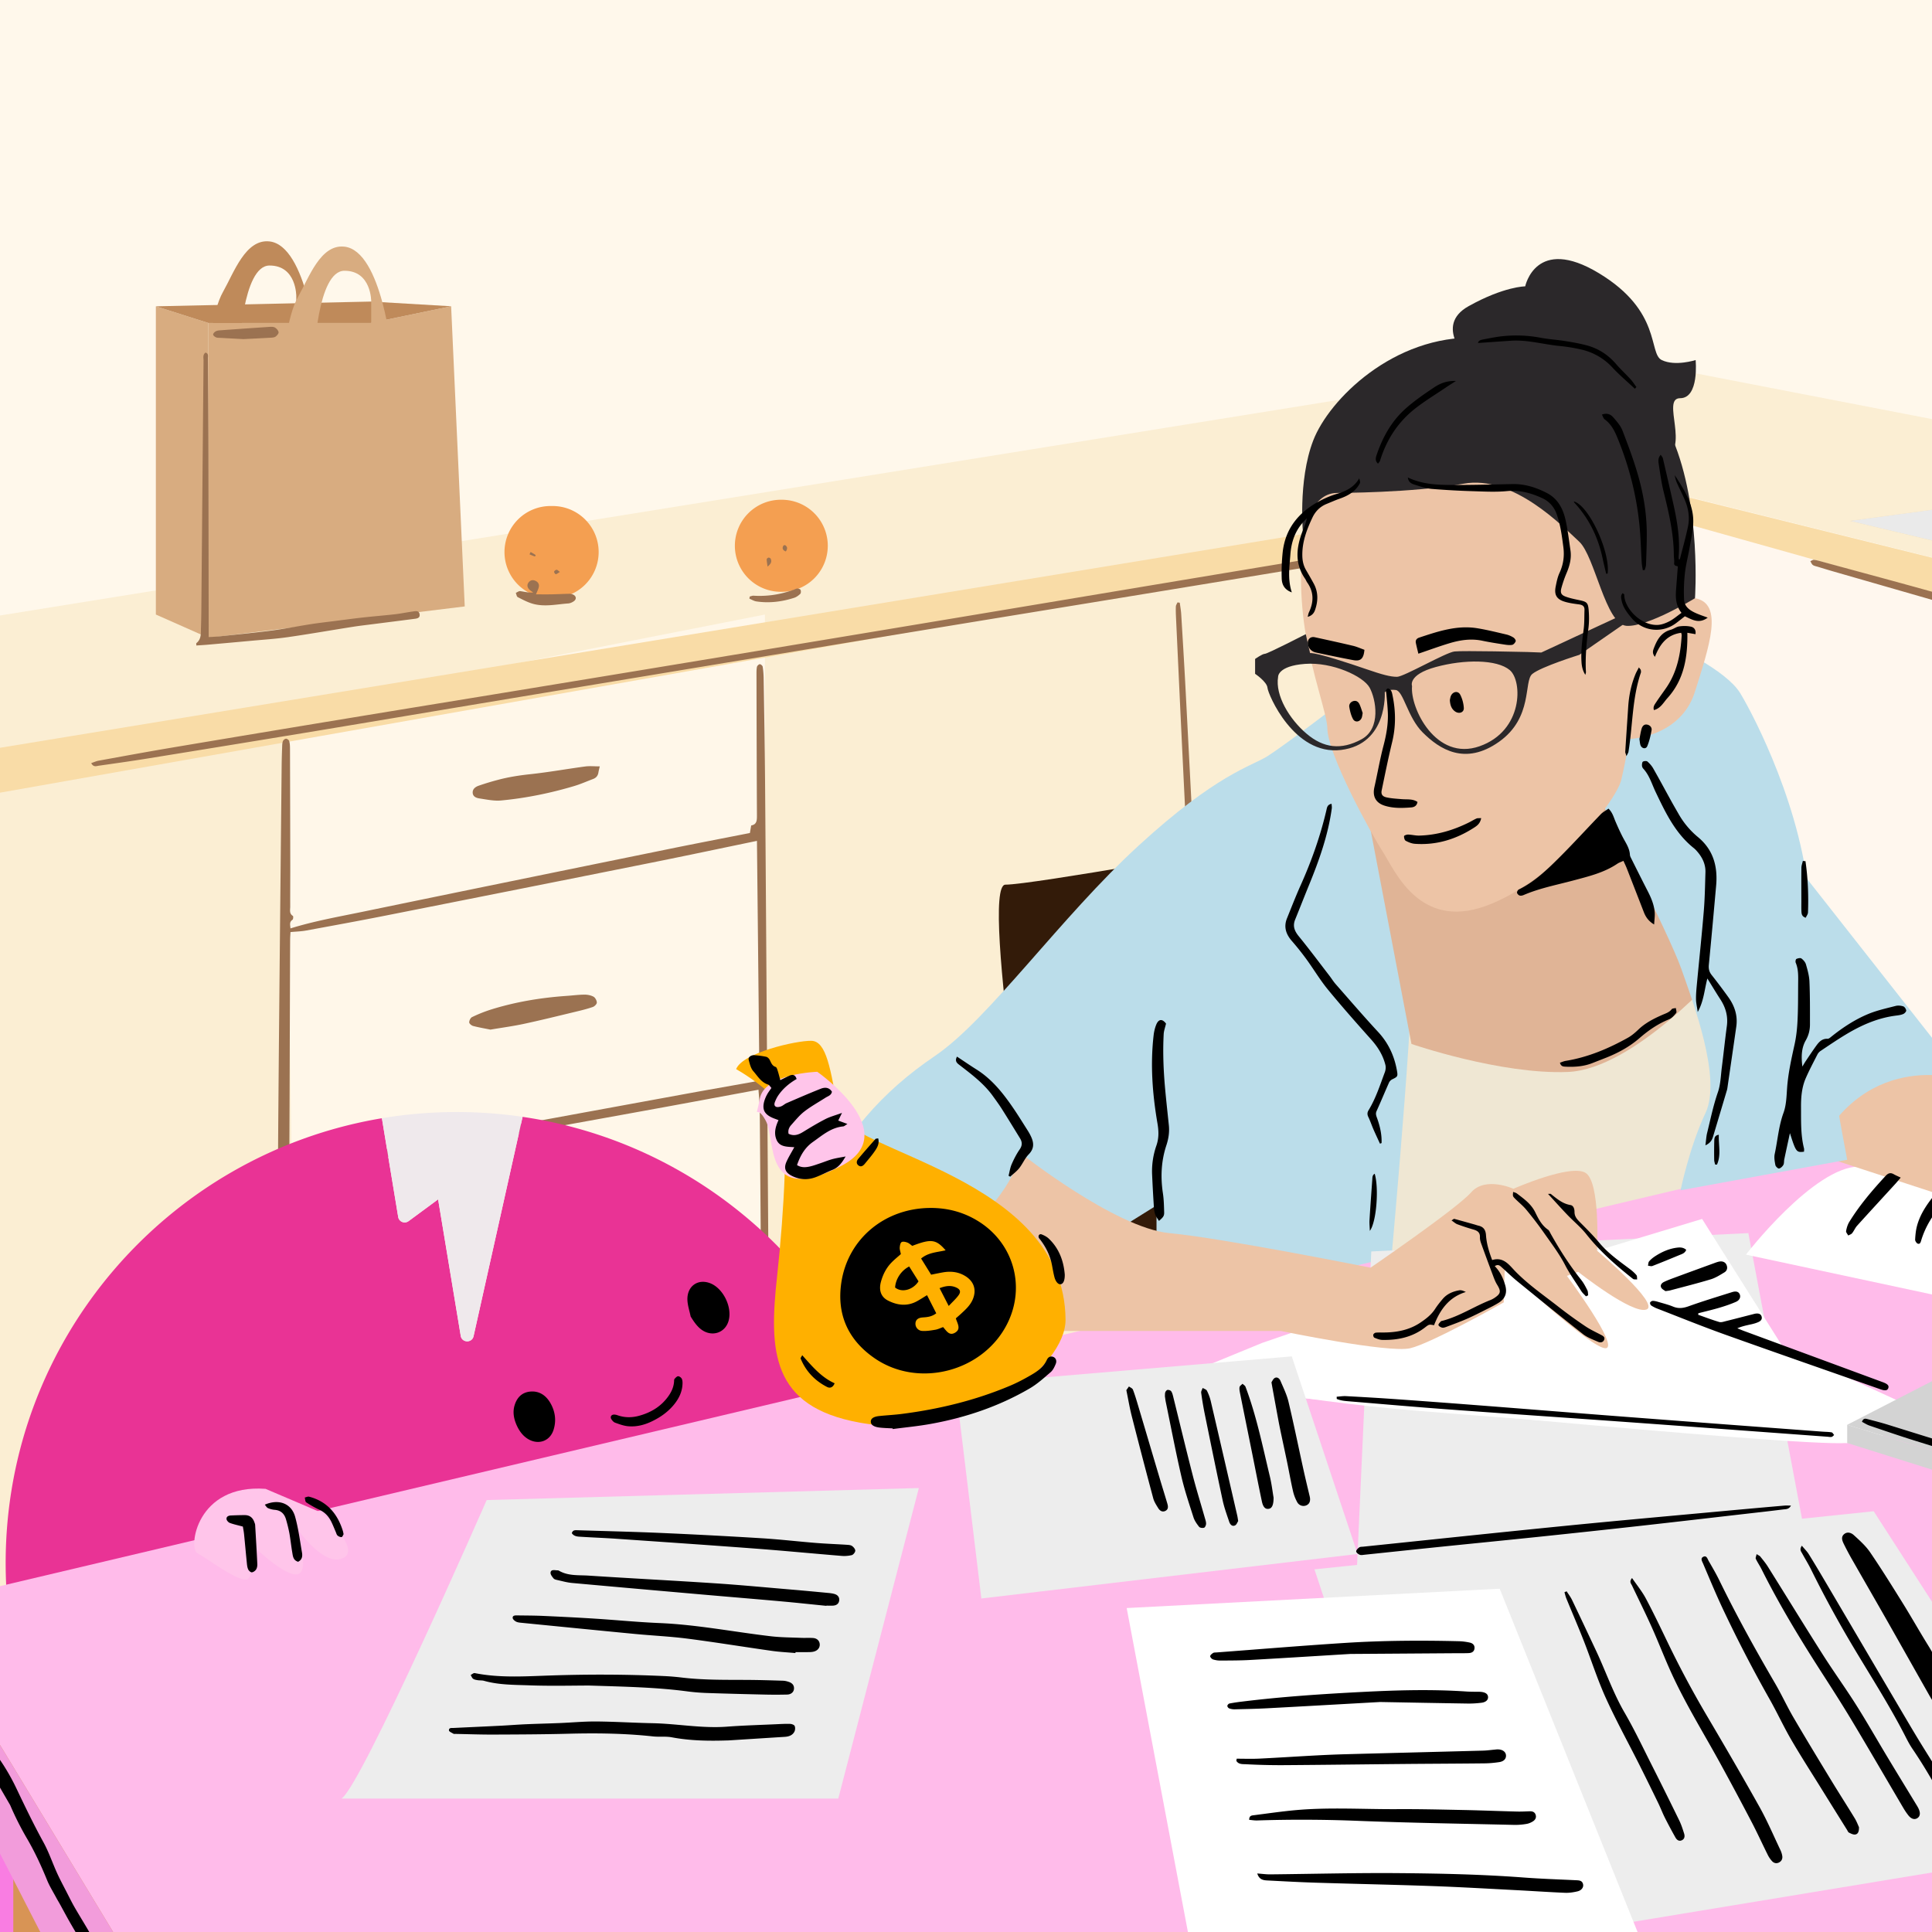 <svg xmlns="http://www.w3.org/2000/svg" width="240" height="240" fill="none"><rect width="100%" height="100%" fill="#333333" stroke="none"/><g clip-path="url(#a)"><path fill="#fff" d="M0 0h240v240H0z"/><g clip-path="url(#b)"><path fill="#FFF8EB" d="M0 0h240v240H0z"/><path fill="#D89455" d="M-57.36 178.605h398.974v71.491H-57.36z"/><g clip-path="url(#c)"><path fill="#FBEED3" d="m342.504 94.693-140.762-34.95L-15.575 97.29-49.498 84.43l249.29-40.147 218.227 42.225-75.515 8.186Z"/><path fill="#BF8A5A" d="M33.476 29.99c-2.971-.33-4.4 3.84-5.775 6.272-1.374 2.432-1.738 7.37-1.738 7.37h3.757s.377-10.637 3.756-10.647c3.38-.009 3.329 3.825 3.329 3.825v8.02l2.57-1.483s-1.22-12.838-5.899-13.358Z"/><path fill="#D8AC80" d="M25.887 69.487V40.124h20.146l10.008-2.079 1.69 37.289-31.844 3.897v-9.744Z"/><path fill="#D8AC80" d="m19.362 76.34 6.525 2.891V40.124l-6.525-2.073V76.34Z"/><path fill="#BF8A5A" d="m19.362 38.052 26.75-.591 9.929.584-10.008 2.079H25.887l-6.525-2.072Z"/><path fill="#D8AC80" d="M42.783 30.64c-2.97-.33-4.4 3.84-5.774 6.272-1.374 2.432-1.738 7.37-1.738 7.37h3.756s.377-10.637 3.756-10.646c3.38-.01 3.33 3.825 3.33 3.825v8.02l2.569-1.484s-1.22-12.838-5.899-13.358Z"/><path fill="#FBEED3" d="M201.744 156.431V59.8l-218.619 41.649-.52 110.567 219.139-55.585ZM342.504 94.693 201.744 59.8v96.631l140.76 49.738V94.693Z"/><path fill="#FFF7EE" d="m274.852 181.288.001-103.147L201.744 59.8v96.631l73.108 24.857Z"/><path fill="#FFF7E9" d="M95.023 76.34v105.292l-58.014 13.164-1.634-106.73L95.023 76.34Z"/><path fill="#F9DCA7" d="m-49.498 84.429 35.353 10.783L201.744 59.8l140.76 34.893 75.515-8.186v5.262l-75.515 10.626-140.895-39.534-218.484 38.588-32.623-10.004v-7.016Z"/><path fill="#F49F51" d="M68.518 74.294a5.718 5.718 0 1 0 0-11.433 5.718 5.718 0 1 0 0 11.433ZM97.113 73.515a5.717 5.717 0 1 0 0-11.434 5.718 5.718 0 1 0 0 11.434Z"/><path fill="#9B7251" d="M94.341 134.209c-.103-10.001-.207-19.887-.31-29.753-4.447.92-8.815 1.849-13.194 2.726-10.99 2.202-21.984 4.388-32.978 6.564-3.274.648-6.559 1.247-9.842 1.85-.592.109-1.202.121-1.93.19-.013.27-.044.62-.045.97-.04 10.263-.067 20.525-.115 30.788-.027 5.85-.087 11.702-.135 17.553-.003.274.031.579-.075.813-.098.214-.34.439-.562.501-.34.095-.593-.158-.667-.483-.066-.294-.058-.607-.057-.912.05-9.496.08-18.993.159-28.489.114-13.785.261-27.57.398-41.354.007-.796.033-1.593.062-2.388.009-.243.013-.501.097-.721.054-.138.254-.299.389-.3.135 0 .352.162.39.294.082.288.097.602.099.905.015 4.871.027 9.742.035 14.613.002 1.685-.015 3.37-.007 5.054.002.404-.145.86.336 1.152.062.038.04.412-.051.473-.44.299-.268.686-.255 1.075 2.929-.908 5.906-1.435 8.862-2.045 12.775-2.642 25.558-5.249 38.34-7.858 3.27-.668 6.548-1.293 9.871-1.948l.16-.938c.697-.115.716-.634.714-1.228-.03-5.82-.042-11.641-.056-17.462 0-.336-.007-.68.057-1.005.027-.138.222-.326.353-.337.116-.009.34.182.36.31.076.481.112.973.12 1.461.065 4.165.14 8.33.174 12.498.094 11.916.167 23.832.25 35.749.069 10.013.141 20.025.209 30.039.003.458.014.922-.05 1.373-.02.149-.253.329-.422.373-.09.023-.33-.195-.359-.334-.072-.356-.084-.728-.087-1.093-.062-7.504-.12-15.01-.179-22.515-.008-1.01-.012-2.021-.042-3.032-.018-.613-.083-1.225-.136-1.969-3.777.699-7.584 1.409-11.392 2.107-3.825.7-7.653 1.39-11.48 2.082-3.797.688-7.594 1.38-11.393 2.058-3.83.684-7.665 1.331-11.489 2.036-3.807.702-7.65 1.218-11.5 2.056-.033-.109-.104-.329-.205-.653.443-.127.836-.272 1.24-.352 4.748-.929 9.492-1.88 14.249-2.763 10.87-2.018 21.745-4.006 32.62-5.998 2.862-.524 5.728-1.022 8.592-1.535.267-.048.53-.117.879-.194l-.002-.004ZM342.713 102.583c.447-2.212.504-4.42 1.275-6.49.55.187.582.484.534.801a614.757 614.757 0 0 1-.793 5.079c-.067.417-.266.836.265 1.128.107.058.188.369.127.477-.088.153-.318.318-.485.316-.329-.004-.662-.101-.984-.191-10.285-2.904-20.57-5.812-30.853-8.717-11.464-3.24-22.928-6.477-34.393-9.714-.287-.081-.581-.144-.923-.228-.024.29-.054.5-.057.71-.041 4.86-.09 9.719-.116 14.58-.011 2.233.023 4.468.036 6.701 0 .122.006.246.007.368.019 2.662.002 5.324.061 7.985.059 2.601.199 5.2.298 7.799.109 2.907.231 5.813.309 8.721.073 2.723.047 5.45.153 8.172.067 1.741.306 3.475.447 5.213.054.669.054 1.343.063 2.016.003.212-.027.431-.08.636-.09.348-.264.656-.69.579-.366-.065-.441-.374-.458-.703-.144-2.715-.339-5.428-.428-8.145-.102-3.182-.089-6.367-.172-9.551-.064-2.447-.21-4.894-.299-7.342-.05-1.346-.069-2.693-.089-4.039-.047-3.304-.109-6.609-.121-9.913-.006-2.173.052-4.346.104-6.519.106-4.408.221-8.815.34-13.224.036-1.373.093-2.746.145-4.225-.286-.084-.628-.19-.972-.288l-47.231-13.59c-.648-.186-1.291-.385-1.936-.581-.205-.063-.435-.096-.6-.217-.143-.104-.212-.31-.313-.472.157-.062.322-.19.468-.171.361.048.716.156 1.071.253 5.139 1.406 10.288 2.775 15.414 4.227 28.76 8.137 57.514 16.294 86.269 24.442 4.596 1.304 9.192 2.604 13.789 3.905.234.066.471.119.822.209l-.004.003ZM11.33 94.798c.334-.113.623-.25.928-.305 3.042-.552 6.084-1.115 9.133-1.628a6796.164 6796.164 0 0 1 21.656-3.606c6.889-1.138 13.78-2.257 20.669-3.388a21824.475 21824.475 0 0 0 62.712-10.393c6.795-1.133 13.59-2.272 20.387-3.405 7.159-1.193 14.318-2.38 21.477-3.57.967-.162 1.931-.332 2.902-.467.366-.05.901-.25.994.31.093.55-.451.553-.833.616-4.047.676-8.095 1.35-12.143 2.017-6.556 1.08-13.113 2.158-19.671 3.232-6.527 1.07-13.056 2.131-19.582 3.202-6.496 1.066-12.992 2.138-19.487 3.212-6.857 1.132-13.715 2.268-20.572 3.405-6.826 1.132-13.654 2.266-20.48 3.404-7.128 1.189-14.253 2.393-21.382 3.572a5683 5683 0 0 1-19.855 3.241c-1.965.317-3.937.591-5.907.872-.302.043-.663.22-.945-.322l-.001.001ZM24.39 80.187c0-.18-.025-.271.003-.293.649-.508.547-1.24.572-1.928.03-.856.043-1.714.05-2.572.09-10.196.176-20.393.271-30.588.003-.34-.13-.743.246-1.006.394.121.294.43.295.685.023 3.889.055 7.778.064 11.666.017 7.288.022 14.575.032 21.863v1.127c.514-.033.958-.048 1.4-.096 2.157-.232 4.319-.44 6.471-.722 1.604-.21 3.193-.535 4.791-.783 1.027-.16 2.06-.275 3.092-.407 1.153-.147 2.305-.304 3.459-.431 1.305-.145 2.615-.246 3.92-.395.728-.084 1.448-.237 2.174-.336.35-.048.82-.182.897.337.076.512-.394.535-.755.582-1.636.213-3.274.418-4.91.627-.88.114-1.763.212-2.64.35-2.687.422-5.367.894-8.059 1.281-1.51.217-3.037.312-4.558.453-1.797.167-3.596.326-5.395.485-.453.04-.91.065-1.42.1v.001ZM146.555 74.874c.062.474.152.945.18 1.422.186 3.056.371 6.11.532 9.168.508 9.69 1.001 19.38 1.508 29.069.205 3.944.429 7.886.643 11.828.021.389.137.843-.405.978-.308.077-.509-.255-.539-.903-.141-2.996-.265-5.994-.412-8.99-.362-7.398-.739-14.796-1.099-22.195-.299-6.145-.582-12.29-.87-18.438-.023-.488-.043-.98-.024-1.468.006-.173.132-.341.202-.513l.284.04v.002Z"/><path fill="#9B7251" d="M74.505 95.204c-.069.306-.133.536-.17.77-.064.403-.289.66-.667.8-.774.288-1.53.63-2.318.865-2.97.885-6 1.506-9.085 1.798-.893.085-1.82-.12-2.721-.254-.383-.058-.815-.223-.826-.726-.009-.468.363-.717.735-.85a32.24 32.24 0 0 1 2.364-.719c1.33-.36 2.681-.567 4.056-.715 2.281-.244 4.544-.654 6.819-.958.563-.076 1.144-.012 1.812-.012v.001ZM60.934 127.905c-.676-.137-1.423-.264-2.155-.453-.2-.052-.487-.288-.491-.445-.005-.224.16-.569.35-.659a18.035 18.035 0 0 1 2.292-.92c3.078-.968 6.242-1.491 9.457-1.715.733-.05 1.464-.149 2.197-.156.382-.004.804.074 1.136.251.22.118.414.476.42.73.006.186-.281.478-.497.552-.689.239-1.402.415-2.113.585-2.14.515-4.278 1.045-6.43 1.508-1.341.29-2.706.471-4.167.719l.001.003ZM66.583 73.832c.75 0 1.353.009 1.957-.003.732-.014 1.463-.053 2.194-.068.147-.002.307.03.442.091.425.191.473.589.09.847-.196.133-.442.246-.673.263-1.456.104-2.92.447-4.37.05-.664-.183-1.292-.522-1.91-.837-.135-.07-.162-.346-.239-.527.185-.078.381-.239.552-.215.505.069 1.002.211 1.61.174-.177-.138-.378-.252-.523-.417-.22-.252-.269-.552-.05-.838.212-.277.504-.345.817-.215.349.145.534.424.449.802-.059.256-.189.496-.346.893ZM30.246 42.127c-1.218-.066-2.043-.109-2.868-.156-.184-.01-.383.004-.544-.065-.148-.062-.338-.209-.356-.339-.017-.118.15-.305.282-.387.148-.092.346-.129.527-.142a889.54 889.54 0 0 1 6.133-.427c.242-.016.525-.034.72.074.208.114.43.361.465.58.028.163-.196.423-.373.55-.158.112-.404.125-.614.137-1.253.071-2.506.13-3.37.174l-.002.001ZM93.132 74.106c.16-.038.322-.115.48-.106 1.73.108 3.402-.158 5.025-.754.143-.052.289-.14.432-.137.135.004.343.077.382.173.057.142.056.399-.037.487-.213.205-.475.4-.753.491-1.529.495-3.096.688-4.694.452-.301-.044-.583-.223-.874-.34l.038-.266ZM95.346 70.386c-.05-.397-.104-.652-.105-.908 0-.074.143-.201.229-.21.09-.01.244.074.278.154.141.34.04.621-.403.963l.001.001ZM66.55 69.052c-.057.02-.122.071-.165.057-.205-.073-.405-.162-.607-.245.046-.098.093-.195.138-.294.189.11.38.217.563.336.039.025.048.096.07.146h.001ZM97.614 68.503c-.374-.15-.488-.383-.3-.716.029-.05.19-.087.237-.054.323.23.254.495.065.77h-.002ZM69.553 71.046c-.23.138-.364.26-.512.283-.057.01-.226-.217-.208-.31.018-.1.192-.23.307-.24.102-.007.217.132.414.267h-.001Z"/><path fill="#F9DCA7" d="m229.788 64.706 35.913-4.833 45.654 8.833-39.778 5.982-41.789-9.982Z"/><path fill="#EAEAEA" d="m265.521 73.228.019-13.355-35.752 4.833 35.733 8.522Z"/></g><g clip-path="url(#d)"><path fill="#331B09" d="M155.171 105.042s-26.983 4.854-30.275 4.854c-3.291 0 4.429 46.83 4.429 46.83l53.426-8.607-27.58-43.077Z"/><path fill="#E93395" d="m64.918 138.738-6.09 27.25c-.195.871-1.449.837-1.594-.044l-2.81-16.956-3.675 2.71a.813.813 0 0 1-1.283-.522l-2.025-12.264C20.92 143.337.703 166.388.703 194.161c0 30.937 25.085 56.016 56.03 56.016 30.944 0 56.029-25.079 56.029-56.016 0-28.156-20.78-51.46-47.843-55.421v-.002Z"/><path fill="#EFE9EC" d="m50.75 151.697 3.675-2.71 2.809 16.956c.145.881 1.4.915 1.594.044l6.09-27.25a56.556 56.556 0 0 0-17.478.172l2.025 12.265a.812.812 0 0 0 1.283.521l.002.002Z"/><path fill="#000" d="M85.797 163.542c-.14-.682-.376-1.369-.403-2.045-.068-1.709 1.281-2.677 2.812-2.095 1.635.623 2.794 2.993 2.295 4.697-.443 1.515-2.108 2.024-3.403 1.042-.476-.361-.866-.884-1.3-1.599h-.001ZM64.195 177.077c-.368-.814-.521-1.643-.28-2.472.302-1.031.955-1.654 1.983-1.74 1.03-.086 1.873.409 2.449 1.384.64 1.088.777 2.252.412 3.384-.492 1.527-2.128 1.951-3.443.936-.453-.349-.826-.845-1.12-1.493v.001ZM80.95 176.58c-.929.445-1.912.686-2.935.591-.545-.051-1.083-.252-1.604-.439-.19-.069-.365-.27-.475-.453-.167-.28.005-.547.335-.555a1.32 1.32 0 0 1 .457.089c.88.306 1.765.304 2.651.063 1.449-.394 2.683-1.121 3.59-2.352.421-.573.717-1.188.767-1.908.007-.112-.003-.253.06-.324.123-.139.29-.325.442-.329.153-.004.376.158.452.306.095.186.103.434.094.653-.04 1.008-.474 1.863-1.105 2.619-.746.892-1.681 1.541-2.728 2.038v.001Z"/><path fill="#F97DE2" d="M1.65 261.353v-40.205l-4.647-4.646v44.851H1.65Z"/><path fill="#EFE7D3" d="M171.737 124.324s19.373 8.551 26.018 5.351c6.645-3.199 14.24-12.692 14.24-12.692s6.077 18.985 4.811 23.288c-1.266 4.304-6.517 12.524-6.517 12.524l-39.944 6.715 1.392-35.186Z"/><path fill="#BBDDEA" d="M166.926 86.987s-7.469 5.696-9.494 6.961c-2.026 1.266-6.272 2.189-15.986 11.094s-18.575 21.561-25.285 26.117c-6.71 4.556-11.141 9.746-15.065 17.593-3.925 7.847-2.026 11.391 1.519 11.391s16.078 5.196 16.078 5.196l24.974-15.596v12.441l28.83-2.04s2.911-31.389 2.911-39.742c0-8.353-7.342-25.693-4.937-29.617 2.406-3.923 4.937-4.871 4.937-4.871l-8.482 1.074v-.001Z"/><path fill="#FFBBEA" d="m-10.436 199.505 284.843-67.334 62.033 29.788.506 99.437-310.796-1.392-36.586-60.499Z"/><path fill="#F29CDB" d="m-10.183 210.39-.253-10.885 36.586 60.499H15.263l-25.446-49.614Z"/><path fill="#000" d="M-5.915 211.868c-1.197-2.49-2.398-4.979-3.592-7.471-.199-.415-.33-.869-.57-1.258-.18-.296-.115-.547.084-.687.176-.123.504-.174.695-.091.213.091.384.347.508.568.441.786.876 1.578 1.277 2.386.44.885.815 1.802 1.262 2.683.791 1.557 1.576 3.119 2.435 4.639 1.16 2.054 2.466 4.017 3.803 5.962a26.082 26.082 0 0 1 2.045 3.553c1.077 2.261 2.161 4.51 3.368 6.707.67 1.219 1.114 2.56 1.693 3.831.372.818.802 1.61 1.212 2.411.318.62.627 1.248.975 1.852.742 1.285 1.543 2.535 2.25 3.839.525.968.96 1.988 1.392 3.003.138.325.136.711.198 1.072-.623.125-.946-.12-1.185-.533-.306-.529-.615-1.057-.926-1.583-.752-1.277-1.512-2.548-2.254-3.831-.45-.781-.871-1.58-1.307-2.37-.154-.279-.323-.551-.473-.832-.384-.718-.823-1.414-1.128-2.165-.737-1.81-1.555-3.569-2.549-5.259a37.517 37.517 0 0 1-2.034-4.054"/><path fill="#EDEDED" d="m259.596 229.375-26.839-41.641-69.471 7.215 15.794 47.715 80.516-13.289Z"/><path fill="#fff" d="m186.296 197.354-46.335 2.404 8.78 46.451h57.177l-19.622-48.855Z"/><path fill="#EDEDED" d="m225.48 197.354-8.294-44.172-46.841 2.278-1.899 41.894h57.034Z"/><path fill="#fff" d="M156.799 173.179s66.083 6.582 72.666 6.075c6.583-.506 9.055-3.987 9.055-3.987l-45.383-20.916-36.338 12.465-10.255 4.211 10.255 2.152Z"/><path fill="#fff" d="m226.483 175.268-15.042-23.846-64.897 19.606s13.546 2.911 29.687 4.24c16.141 1.329 53.234 3.987 53.234 3.987s-.648-.38-2.982-3.987Z"/><path fill="#EDEDED" d="m104.134 223.427 10.008-38.576-53.684 1.491s-15.57 35.566-18.04 37.085h61.716ZM118.693 172.04l41.777-3.544 8.171 24.546-46.734 5.528-3.214-26.53Z"/><path fill="#D3D3D3" d="m229.465 176.995 49.682-25.573 50.963 12.786-43.423 30.235-57.222-17.448Z"/><path fill="#D3D3D3" d="M229.465 179.254v-2.259l57.222 17.447 43.423-30.234v4.288l-43.051 28.857-57.594-18.099Z"/><path fill="#EDC4A6" d="M126.781 143.246s11.762 9.303 18.485 9.936c6.722.633 24.987 4.295 24.987 4.295s10.726-7.333 12.498-9.358c1.772-2.025 5.254-.444 5.254-.444s7.092-3.133 8.958-1.977c1.866 1.155 1.428 9.666 1.428 9.666s7.907 6.676 6.135 7.309c-1.773.633-8.482-4.683-8.482-4.683l-1.393.506s6.583 8.86 4.811 8.987c-1.772.126-12.533-9.999-12.533-9.999l-.127 4.303s-8.939 5.065-11.621 5.697c-2.683.631-16.071-2.147-16.071-2.147h-40.416s-8.462-5.388-.623-10.987c7.839-5.599 8.711-11.105 8.711-11.105l-.001.001Z"/><path fill="#fff" d="m281.171 157.612 4.06-7.088s-48.672-5.656-54.307-5.612c-5.635.044-14.039 10.94-14.039 10.94l59.73 12.788 4.558-11.027-.002-.001Z"/><path fill="#EDC4A6" d="M233.896 129.893s10.96 3.607 17.218 9.113c6.257 5.506 30.003 11.897 37.219 14.682 7.216 2.784 14.716 6.946 14.194 9.928-.521 2.982-6.598-1.262-6.598-1.262s3.341 2.535 3.38 5.225c.039 2.689-1.428.664-3.037.917s-7.686-4.43-10.724-4.556c-3.038-.127-2.524.185-1.009 2.877 1.515 2.692.316 2.796-2.693 2.174-3.009-.621-8.503-10.04-8.503-10.04l-47.93-15.642 1.093-11.791 7.389-1.625h.001Z"/><path fill="#BBDDEA" d="m224.148 108.756 20.003 25.441s-12.28-4.304-18.737 9.112c-.943 1.961-1.266-34.553-1.266-34.553Z"/><path fill="#E0B496" d="m173.282 86.649 35.928-5.611-5.697 20.63 10.381 18.732s-10.806 12.428-19.139 12.763c-8.333.336-19.417-3.478-19.417-3.478l-6.892-36.1 4.836-6.935v-.001Z"/><path fill="#FFB000" d="M91.448 132.807c-2.034-1.101 5.039 2.464 5.796 5.346.633 2.41.205 12.058-.706 20.344-1.024 9.332-.773 16.238 10.255 18.226 13.888 2.504 25.609-6.951 25.572-12.783-.114-17.868-27.347-20.793-28.257-25.914-.911-5.12-1.421-8.705-3.329-8.734-1.907-.029-8.545 1.487-9.331 3.514v.001Z"/><path fill="#FFC5EA" d="M101.525 133.141s-6.55.19-7.139 3.334c-.588 3.143-.512.362.76 2.784 1.272 2.423-.38 10.632 9.368 5.569 7.896-4.101-2.989-11.687-2.989-11.687ZM32.987 184.95l6.836 2.911s5.19 4.557 2.785 5.696c-2.405 1.139-5.697-3.671-5.697-3.671s1.773 5.696-.126 5.696c-1.9 0-6.029-4.212-6.029-4.212s1.091 4.718-.175 4.845c-1.266.126-4.959-2.692-6.076-3.291-1.118-.599-.127-8.607 8.482-7.974Z"/><path fill="#BBDDEA" d="M198.576 98.884s8.735 17.087 10.254 21.39c1.519 4.303 5.064 13.669 3.038 17.973-2.025 4.303-3.099 9.612-3.099 9.612l20.696-3.79s-3.924-20.251-4.684-31.769c-.759-11.517-6.836-23.288-8.608-26.2-1.773-2.91-8.482-5.948-8.482-5.948l-9.115 18.732Z"/><path fill="#EDC4A6" d="M171.808 49.464s-7.684 6.048-9.483 14.548c-.836 3.951-.973 9.386-.211 14.241.878 5.588 2.745 10.456 2.773 12.218.053 3.292 5.449 13.1 6.92 15.388 1.471 2.288 4.486 9.644 12.708 6.702 8.22-2.943 16.232-12.914 16.885-15.692.655-2.78.981-5.068.981-5.068s6.377-.163 8.175-5.884c1.799-5.72 3.596-10.95 0-11.605-3.597-.656-7.358.162-7.358.162s-1.962-15.365-6.867-18.143c-4.904-2.78-24.524-6.865-24.524-6.865l.001-.002Z"/><path fill="#2B282A" d="M166.086 61.234s9.483 0 15.695-1.144c6.214-1.144 12.426 5.395 14.388 7.193 1.962 1.799 3.27 10.298 5.886 10.462 2.615.163 8.502-3.431 8.502-3.431s.818-11.28-2.78-19.78c-3.597-8.5-14.061-12.26-24.361-12.586-10.3-.326-18.313 7.683-20.274 12.75-1.962 5.068-1.255 11.859-1.255 11.859s.766-5.32 4.199-5.32v-.003Z"/><path fill="#2B282A" d="M182.436 44.725s-4.415-4.23 0-6.692c4.414-2.462 7.03-2.462 7.03-2.462s1.308-6.375 9.155-1.634c7.848 4.74 6.123 9.971 7.804 10.789 1.68.818 4.212 0 4.212 0s.471 4.74-1.931 4.74 1.36 6.375-2.074 7.52c-3.433 1.144-24.197-12.26-24.197-12.26l.001-.001ZM202.871 75.76l-11.402 5.298-1.735-.064s-7.965-.193-9.058-.065c-1.092.128-6.296 3.147-7.13 3.147-.834 0-1.799-.257-3.855-.963-2.056-.707-5.909-1.991-6.937-1.991l-.005.041-.541-2.385s-4.754 2.44-5.075 2.44c-.322 0-1.22.641-1.22.641v1.845s1.477.982 1.541 1.753c.065.77 3.277 8.413 9.122 7.706 5.846-.706 5.443-7.17 5.443-7.17s.402-.409 1.366-.28c.965.13 1.46 3.386 3.341 5.267 2.088 2.087 5.268 4.174 9.508 1.155 4.24-3.018 3.019-7.514 4.112-8.412 1.092-.899 5.846-2.376 5.846-2.376l7.324-5.074-.642-.514-.003.001Zm-33.757 16.088c-2.505 1.35-4.689 1.093-6.81-.706-2.119-1.798-3.918-4.753-3.533-7.065 0 0-.064-1.35 3.341-1.606 3.405-.257 7.259 1.541 8.03 2.954.771 1.412 1.477 5.074-1.028 6.422v.001Zm14.683.855c-5.432 1.907-8.644-4.772-8.387-7.47 0 0-.579-1.413 2.955-2.376 3.533-.963 7.58-.963 9.185.385 1.607 1.349 1.68 7.553-3.753 9.46Z"/><path fill="#000" d="M115.674 150.055c2.181.009 4.203.577 6.036 1.767 4.224 2.743 5.674 8.007 3.457 12.529-2.95 6.016-11.03 8.174-16.541 4.361-3.262-2.256-4.702-5.412-4.116-9.368.812-5.481 5.453-9.309 11.164-9.288v-.001Zm1.794 5.264c-1.193-1.383-1.803-1.449-4.141-.553-.193-.134-.388-.328-.622-.415-.222-.084-.553-.156-.71-.048-.16.11-.209.44-.227.681-.016.221.072.45.138.806-.376.338-.813.683-1.194 1.082-.636.666-1.04 1.477-1.28 2.36-.283 1.046.005 1.884.876 2.328 1.169.596 2.387.747 3.6.085.4-.219.781-.47 1.252-.753l1.145 2.25c-.562.43-1.106.476-1.663.514-.598.04-.886.289-.92.728a.89.89 0 0 0 .835.949c.539.034 1.094-.056 1.632-.147.333-.057.648-.218.967-.329.417.461.752 1.101 1.451.714.84-.466.313-1.162.132-1.802.23-.204.449-.39.659-.584.58-.534 1.161-1.066 1.465-1.824.453-1.127.13-2.15-.891-2.807-.884-.568-1.849-.671-2.859-.492-.478.085-.956.186-1.444.283l-1.245-2.008c.903-.753 1.956-.769 3.042-1.018h.002ZM289.005 163.032c.1-.88.138-1.571.264-2.244.187-1.008.029-1.9-.665-2.68-.134-.15-.263-.329-.318-.516-.049-.17.005-.37.014-.557.185.023.403-.006.548.081.212.127.373.339.688.643.949-9.765 1.98-19.358 3.053-29.059.503.313.371.633.355.893-.108 1.6-.233 3.197-.362 4.795-.321 3.981-.637 7.961-.973 11.939-.367 4.357-.747 8.712-1.135 13.067-.371 4.152-.748 8.302-1.146 12.451-.556 5.802-1.134 11.602-1.703 17.404-.088.899-.181 1.798-.252 2.698-.045.581-.122 1.133-.459 1.643-.287.436-.467.547-.972.384-3.021-.972-6.034-1.966-9.065-2.908-12.964-4.029-25.936-8.039-38.9-12.069-1.92-.596-3.821-1.252-5.724-1.897-.337-.114-.644-.318-.952-.474.162-.474.438-.406.686-.34.846.221 1.694.435 2.528.695 12.546 3.907 25.089 7.818 37.633 11.735 4.31 1.346 8.615 2.711 12.924 4.062.353.11.72.171 1.21.283l2.606-28.783c-.837-.384-1.47-.978-2.031-1.651-.279-.334-.571-.466-1.041-.472-.582-.008-1.161-.245-1.82-.4.342 1.158.681 2.292 1.006 3.43.091.319.346.749-.066.936-.496.226-.632-.291-.757-.62a34.598 34.598 0 0 1-.895-2.641 1.799 1.799 0 0 1 .021-1.023c.147-.427-.008-.627-.308-.88a67.201 67.201 0 0 1-2.546-2.255c-.256-.239-.654-.565-.292-.956.344-.372.699-.029 1.004.176.919.618 1.814 1.271 2.747 1.866.682.435 1.375.842 2.261.804.651-.027 1.125.424 1.534.899.394.459.78.923 1.302 1.541h-.002ZM201.67 106.937c-.296.137-.55.217-.761.36-1.653 1.115-3.559 1.568-5.44 2.072-2.079.557-4.2.957-6.192 1.813-.152.066-.353.111-.5.064-.138-.045-.304-.21-.325-.345-.02-.124.1-.348.218-.406 1.967-.963 3.518-2.462 5.038-3.977 1.753-1.747 3.419-3.583 5.141-5.364.27-.278.633-.464.965-.702.509.492.639 1.067.866 1.594.286.665.583 1.328.918 1.97.36.695.828 1.338.876 2.163.011.193.128.386.217.567.665 1.329 1.328 2.658 2.007 3.979.43.837.79 1.698.857 2.642.032.449-.04.905-.073 1.476-.714-.428-1.05-.944-1.284-1.547-.705-1.819-1.413-3.637-2.124-5.455-.116-.292-.257-.575-.405-.906l.001.002ZM242.283 210.388c-.097.539-.122.982-.264 1.385-.186.525-1.159.555-1.562.044-.306-.386-.563-.816-.807-1.245-1.767-3.115-3.519-6.238-5.288-9.351-1.381-2.43-2.782-4.849-4.167-7.277a34.53 34.53 0 0 1-1.154-2.155c-.186-.386-.38-.852.039-1.21.408-.348.898-.163 1.204.116.726.664 1.483 1.337 2.031 2.141 1.41 2.067 2.732 4.194 4.054 6.319 1.075 1.73 2.075 3.509 3.149 5.239.927 1.492 1.664 3.068 2.274 4.708.171.461.351.919.491 1.285v.001ZM211.853 142.278c.085-.641.104-1.103.213-1.542.418-1.692.761-3.399 1.338-5.059.338-.971.356-2.056.489-3.094.217-1.705.393-3.415.623-5.119.164-1.22-.143-2.301-.802-3.315-.519-.799-1.009-1.617-1.618-2.597-.378 1.438-.435 2.784-1.197 4.158-.094-.653-.209-1.12-.214-1.587-.008-.639.054-1.28.114-1.918.283-3.014.605-6.027.854-9.044.132-1.595.155-3.198.204-4.8.03-1.013-.391-1.865-1.048-2.612a3.016 3.016 0 0 0-.37-.371c-2.323-1.84-3.545-4.43-4.778-7.01-.472-.989-.766-2.07-1.542-2.899a.652.652 0 0 1-.148-.402c-.001-.16.029-.408.128-.46.151-.078.442-.1.551-.006.278.243.538.535.72.857.778 1.367 1.521 2.753 2.281 4.129.283.51.575 1.013.865 1.518a10.332 10.332 0 0 0 2.399 2.87c1.919 1.58 2.483 3.652 2.271 6.022-.292 3.277-.586 6.552-.906 9.826-.048.498.025.889.343 1.288a75.567 75.567 0 0 1 2.05 2.721c.8 1.1 1.212 2.317 1.016 3.692-.362 2.537-.734 5.074-1.103 7.61a1.855 1.855 0 0 1-.051.257c-.573 1.922-1.144 3.844-1.721 5.763-.125.416-.294.812-.959 1.124h-.002ZM90.444 216.201c-2.337.077-4.657.052-6.97-.383-.765-.145-1.574-.031-2.354-.115-3.512-.383-7.03-.424-10.558-.332-3.085.081-6.172.091-9.258.104-1.572.006-3.144-.053-4.716-.083-.087-.001-.192.019-.258-.021-.205-.124-.552-.263-.56-.411-.02-.367.345-.295.593-.307 1.947-.095 3.894-.179 5.841-.278 1.047-.053 2.091-.138 3.138-.184 1.397-.06 2.794-.09 4.192-.147 1.514-.062 3.027-.208 4.54-.196 2.328.019 4.655.169 6.983.215 3.084.062 6.137.664 9.239.431 2.03-.153 4.069-.208 6.103-.303.58-.026 1.161-.062 1.74-.044.205.006.51.111.577.259.09.198.068.521-.037.719-.238.446-.685.599-1.176.631-2.352.148-4.703.298-7.055.448l-.004-.003ZM223.899 132.491c.143-.235.278-.476.432-.704.421-.626.839-1.256 1.281-1.869.345-.478.724-.909 1.414-.877.166.007.356-.172.51-.296 1.395-1.115 2.887-2.094 4.528-2.777 1.092-.455 2.269-.709 3.42-1.008.294-.076.649-.041.942.052.169.055.345.32.369.51.017.133-.191.362-.349.433-.26.117-.56.162-.847.198-2.303.276-4.37 1.189-6.329 2.373-1.067.644-2.099 1.348-3.135 2.041a1.234 1.234 0 0 0-.386.458c-.489.96-.996 1.913-1.426 2.899-.499 1.139-.601 2.367-.594 3.596.012 1.716-.055 3.44.369 5.128.033.133.004.281.004.418-.946.123-1.007.038-1.751-2.306-.236 1.089-.474 2.178-.703 3.268-.048.226-.006.492-.113.681-.111.197-.335.412-.54.448-.128.022-.417-.252-.451-.428-.087-.451-.176-.944-.082-1.381.366-1.702.486-3.446 1.094-5.115.349-.958.371-2.052.445-3.092.134-1.839.536-3.622.931-5.415.21-.959.315-1.951.363-2.933.075-1.483.068-2.971.076-4.456.005-.928.073-1.865-.304-2.757-.053-.125 0-.415.084-.454.187-.086.496-.159.626-.062.243.178.485.455.566.737.199.695.403 1.413.433 2.128.075 1.775.065 3.553.064 5.33 0 .7-.16 1.348-.527 1.989-.557.974-.56 2.091-.415 3.243h.001ZM95.828 135.149c-.134-.142-.245-.366-.413-.419-.87-.277-1.292-1.053-1.834-1.663-.32-.361-.45-.92-.577-1.412-.084-.325.285-.604.714-.575.49.034.981.095 1.46.199.165.035.344.21.43.368.189.352.283.744.746.892.131.043.206.323.266.508.115.355.2.721.312 1.13.42-.205.775-.39 1.14-.554.419-.189.729-.102.886.414-.918.532-1.708 1.193-2.297 2.066-.144.216-.26.453-.36.694-.103.245-.193.553.106.691.168.078.438.018.632-.057.24-.092.436-.295.674-.397 1.408-.608 2.815-1.222 4.241-1.785.497-.196 1.035-.205 1.39.368-.081.46-.492.547-.796.743-.88.566-1.804 1.074-2.628 1.711-.614.475-1.113 1.103-1.636 1.686-.253.283-.418.628-.324 1.085.64.314 1.203.138 1.779-.215.916-.561 1.837-1.119 2.793-1.609.584-.3 1.238-.467 2.063-.769l-.463.954 1.14.42c-.265.158-.392.293-.53.305-1.51.143-2.589 1.106-3.752 1.924-1.002.704-1.569 1.683-1.98 2.878.507.328 1.049.296 1.581.18.453-.1.892-.266 1.333-.414.496-.166.98-.37 1.484-.506.501-.136 1.019-.208 1.638-.329-.442.754-.867 1.36-1.636 1.665-.728.29-1.422.672-2.16.933-.972.344-1.95.281-2.882-.19-.822-.415-1.034-.957-.65-1.793.262-.575.6-1.117.954-1.766-.918-.068-1.839-.007-2.223-.959-.326-.805-.112-1.599.262-2.405-.322-.127-.62-.22-.897-.357-.868-.43-1.133-.992-.892-1.93a4.08 4.08 0 0 1 .362-.886c.148-.28.348-.533.544-.825v.001ZM98.812 205.348c-.985-.089-1.975-.135-2.952-.275-3.49-.493-6.968-1.064-10.462-1.515-2.165-.278-4.353-.375-6.526-.584-4.697-.451-9.391-.919-14.087-1.385-.23-.023-.478-.043-.677-.146-.177-.092-.404-.284-.42-.451-.03-.303.27-.324.507-.321 1.078.016 2.156.013 3.232.061 2.154.096 4.307.204 6.458.341 2.674.169 5.344.436 8.02.548 4.67.195 9.25 1.103 13.875 1.644 1.238.144 2.493.142 3.741.195.494.021.993-.017 1.485.02.491.038.785.338.823.753.037.408-.209.766-.662.911-.19.061-.4.081-.602.085-.582.011-1.164.004-1.747.004-.002.038-.003.077-.006.115ZM73.196 209.384c-2.021 0-4.733.073-7.437-.025-1.881-.069-3.788-.042-5.632-.562-.247-.07-.523-.036-.78-.078-.199-.031-.42-.065-.575-.177-.14-.101-.205-.309-.303-.469.169-.083.356-.264.502-.235 3.055.612 6.132.409 9.21.304 4.834-.166 9.67-.154 14.501.075a29.16 29.16 0 0 1 2.002.173c2.696.323 5.406.28 8.114.294 1.484.008 2.97.054 4.453.1.257.007.522.07.766.157.386.137.647.402.615.848-.028.402-.354.702-.85.715-.932.023-1.864.023-2.796.001-2.299-.052-4.599-.109-6.898-.187a26.167 26.167 0 0 1-2.612-.195c-3.848-.518-7.72-.594-12.28-.739ZM230.928 226.971c.015.535-.112.867-.465.918-.243.037-.532-.115-.775-.234-.113-.054-.172-.227-.248-.35a2501.891 2501.891 0 0 1-3.233-5.19c-1.243-2.003-2.523-3.986-3.707-6.025-.95-1.636-1.742-3.361-2.671-5.007a170.516 170.516 0 0 1-5.859-11.326c-.852-1.817-1.619-3.676-2.407-5.524-.114-.269-.373-.653.031-.845.416-.197.516.268.662.518.466.806.938 1.613 1.345 2.449 2.122 4.347 4.463 8.574 6.901 12.751.807 1.382 1.473 2.846 2.279 4.227 1.527 2.614 3.1 5.201 4.673 7.788.967 1.592 1.976 3.159 2.947 4.75.239.392.4.831.527 1.1ZM156.181 232.73c.625.045 1.106.115 1.587.111 5.362-.053 10.724-.2 16.086-.153 5.128.044 10.258.156 15.378.54 2.177.165 4.362.236 6.545.34.397.019.779.029.881.515.076.363-.191.75-.695.869-.505.119-1.037.2-1.554.179-2.007-.084-4.013-.224-6.021-.327-3.492-.18-6.984-.386-10.478-.51-4.806-.172-9.615-.267-14.422-.418-2.038-.063-4.074-.177-6.111-.282-.496-.025-.972-.137-1.196-.864ZM202.739 196.027c.609.891 1.242 1.661 1.703 2.521.919 1.721 1.76 3.484 2.607 5.242a123.169 123.169 0 0 0 4.885 9.175c2.25 3.812 4.479 7.638 6.639 11.502.965 1.725 1.741 3.557 2.593 5.345.111.234.196.491.234.745.05.341-.074.633-.399.803-.333.173-.646.083-.876-.166a3.395 3.395 0 0 1-.534-.791c-.676-1.356-1.302-2.736-2.004-4.078a412.613 412.613 0 0 0-3.958-7.394c-2.02-3.674-4.234-7.246-5.985-11.065-.861-1.878-1.598-3.814-2.444-5.7-.784-1.752-1.643-3.471-2.464-5.206-.114-.24-.385-.467.003-.931v-.002ZM155.181 226.069c-.01-.544.329-.544.604-.579 1.731-.221 3.461-.476 5.199-.631 4.189-.373 8.388-.095 12.582-.12 2.739-.016 5.478.051 8.217.106 2.214.046 4.427.135 6.64.192.522.014 1.048-.012 1.571-.033.352-.014.647.069.768.431.12.358-.052.643-.337.822-.24.15-.521.273-.8.317a8.153 8.153 0 0 1-1.478.122c-6.583-.156-13.17-.252-19.75-.515a173.865 173.865 0 0 0-12.233-.038c-.33.01-.663-.05-.986-.075l.003.001ZM218.212 193.058c.236.153.381.205.463.309.326.41.664.815.941 1.258 2.274 3.631 4.512 7.285 6.808 10.901 1.344 2.117 2.817 4.151 4.155 6.269 1.339 2.119 2.575 4.301 3.868 6.449 1.172 1.948 2.36 3.885 3.54 5.83.121.198.249.396.346.606.254.54.192.957-.154 1.176-.354.224-.765.105-1.124-.356a8.078 8.078 0 0 1-.591-.867c-2.102-3.565-4.177-7.146-6.302-10.697-1.197-2.002-2.453-3.968-3.716-5.929-2.733-4.241-5.355-8.546-7.615-13.063-.221-.442-.507-.852-.718-1.299-.058-.124.049-.325.098-.587h.001ZM102.657 199.484c-1.856-.186-3.71-.387-5.57-.555-3.221-.289-6.447-.553-9.67-.836-5.459-.479-10.918-.957-16.375-1.454-.605-.056-1.202-.227-1.8-.36-.168-.037-.377-.082-.474-.2-.172-.206-.391-.48-.376-.71.025-.381.398-.337.693-.305.116.013.251-.005.344.049 1.144.676 2.434.533 3.669.614 5.236.343 10.478.609 15.714.956 3.2.211 6.392.518 9.586.787 1.481.125 2.961.266 4.441.406.287.028.582.059.856.145.366.115.599.383.554.788-.044.406-.331.606-.715.643-.289.027-.582.005-.873.005 0 .009-.003.018-.004.027ZM171.426 142.071c-.274-.598-.556-1.191-.818-1.794-.219-.505-.39-1.032-.631-1.526-.146-.301-.136-.559.026-.824.902-1.478 1.423-3.121 2.025-4.726.104-.276.142-.626.072-.909-.3-1.21-.936-2.23-1.771-3.163-1.823-2.04-3.638-4.092-5.374-6.207-.976-1.189-1.767-2.528-2.676-3.776a33.252 33.252 0 0 0-1.798-2.251c-.729-.839-1.04-1.745-.607-2.816.555-1.373 1.091-2.756 1.697-4.108 1.351-3.012 2.449-6.107 3.2-9.323.077-.329.11-.699.645-.796.01.223.047.406.023.582-.457 3.316-1.57 6.438-2.83 9.518-.583 1.425-1.141 2.862-1.722 4.287-.328.805-.074 1.421.455 2.07 1.305 1.601 2.541 3.259 3.802 4.896.266.346.495.724.782 1.05 1.749 1.991 3.477 4.003 5.277 5.945 1.277 1.379 2.01 2.978 2.331 4.797.129.728.082.76-.608 1.093a.882.882 0 0 0-.386.416c-.522 1.168-1.007 2.352-1.537 3.515-.158.348-.03.614.076.914.351.992.585 2.004.544 3.062l-.196.073-.001.001ZM210.957 163.328c.871.304 1.733.636 2.617.895.249.073.566-.046.842-.114 1.157-.287 2.31-.588 3.465-.883.084-.022.17-.042.257-.05.313-.028.603.032.698.375.097.345-.129.558-.409.683-.263.118-.544.2-.826.264-.584.131-1.174.241-1.784.507.285.115.568.237.857.343 5.74 2.119 11.481 4.235 17.221 6.354.599.221.785.43.676.735-.109.305-.391.351-.989.141-6.432-2.26-12.873-4.496-19.293-6.792-2.824-1.01-5.606-2.14-8.404-3.224a3.84 3.84 0 0 1-.773-.397c-.09-.061-.162-.268-.125-.363.039-.1.219-.205.336-.204.23.005.461.067.683.133.614.182 1.242.337 1.832.58.665.274 1.253.198 1.924-.041 1.781-.638 3.594-1.188 5.399-1.757.528-.165.836-.045.967.303.123.324-.026.706-.486.906-.664.29-1.358.523-2.054.729-.865.256-1.744.459-2.617.686l-.015.191h.001ZM222.477 187.031c-.25.485-.649.435-.995.48-1.618.206-3.239.383-4.86.569-4.341.498-8.681 1.004-13.024 1.487-4.083.455-8.167.894-12.252 1.321-4.288.448-8.58.869-12.869 1.31-2.985.306-5.969.626-8.953.936-.202.022-.429.075-.604.008-.186-.072-.438-.265-.447-.418-.01-.162.204-.377.373-.497.126-.092.334-.076.507-.094 8.404-.87 16.803-1.763 25.211-2.598 6.493-.646 12.994-1.221 19.491-1.822 2.524-.234 5.048-.458 7.573-.679.281-.024.566-.004.849-.004v.001ZM167.748 205.46c-4.761.289-8.598.533-12.437.747-1.22.069-2.446.065-3.669.074a3.068 3.068 0 0 1-.944-.136c-.157-.05-.36-.259-.363-.402-.004-.134.207-.305.359-.403.112-.071.281-.058.426-.068 5.343-.401 10.684-.847 16.031-1.187 4.681-.298 9.373-.321 14.063-.208a7.25 7.25 0 0 1 1.383.175c.365.082.63.335.566.759-.057.381-.36.523-.698.541-.494.026-.99.014-1.485.016l-13.233.092h.001ZM171.412 211.431c-4.974.278-9.453.535-13.934.774-1.367.074-2.737.1-4.105.133a1.907 1.907 0 0 1-.682-.116c-.106-.038-.233-.212-.226-.314.009-.108.153-.271.262-.292a20.826 20.826 0 0 1 1.552-.236c5.006-.618 10.036-.95 15.068-1.207 4.275-.218 8.559-.337 12.841-.046.377.025.757.023 1.135.032.204.005.409-.008.612.009.586.048.89.263.916.632.026.367-.268.656-.83.724-.548.067-1.104.105-1.655.098-3.815-.058-7.631-.132-10.953-.193l-.001.002ZM71.035 190.456c.107-.37.366-.376.636-.367 3.494.111 6.99.189 10.48.342 4.165.182 8.327.401 12.487.657 2.238.137 4.469.401 6.705.58 1.273.103 2.552.147 3.827.23.229.015.495.026.671.148.191.131.409.392.404.591-.005.193-.247.498-.438.546a4.05 4.05 0 0 1-1.29.093c-3.572-.292-7.138-.637-10.71-.906-5.727-.431-11.455-.821-17.184-1.217-1.453-.1-2.91-.154-4.365-.244-.448-.028-.93-.011-1.224-.453h.001ZM223.833 192.014c.332.401.642.701.863 1.057.723 1.162 1.42 2.339 2.115 3.517 1.731 2.934 3.456 5.873 5.184 8.809 1.742 2.961 3.482 5.923 5.23 8.88a143.46 143.46 0 0 0 1.763 2.912c1.153 1.852 2.318 3.699 3.483 5.544.263.418.559.816.816 1.237.164.27.326.554.407.854.091.334-.037.643-.374.801-.345.164-.642.03-.842-.254-.334-.476-.667-.958-.94-1.469-1.222-2.286-2.517-4.526-3.977-6.672-.31-.455-.572-.948-.823-1.44-1.945-3.82-4.263-7.422-6.457-11.097a138.34 138.34 0 0 1-5.312-9.739c-.335-.678-.737-1.322-1.1-1.987-.132-.241-.366-.474-.035-.954l-.001.001ZM153.629 218.472c.923 0 1.848.036 2.768-.008 2.356-.114 4.711-.271 7.067-.396 1.28-.069 2.561-.122 3.842-.156 5.65-.152 11.299-.292 16.949-.444.463-.013.927-.079 1.389-.12.144-.013.29-.037.434-.033.594.012.985.314 1.003.759.016.418-.278.741-.854.824-.603.089-1.216.147-1.826.153-3.437.037-6.875.048-10.31.08-4.924.046-9.846.113-14.769.144a79.96 79.96 0 0 1-4.54-.115c-.415-.02-.936.036-1.2-.428l.047-.262v.002ZM166.047 173.506c.388-.027.779-.094 1.167-.073 2.066.112 4.131.23 6.195.377 3.605.255 7.206.526 10.809.805 4.939.382 9.876.782 14.815 1.164 4.938.382 9.878.754 14.817 1.127 4.184.315 8.368.626 12.552.939.377.027.759.024 1.13.088.119.022.209.215.312.331-.105.082-.202.211-.319.234-.165.034-.347-.009-.521-.023-8.136-.596-16.272-1.202-24.41-1.788-7.469-.538-14.941-1.037-22.409-1.585-4.213-.309-8.423-.678-12.633-1.028-.51-.042-1.028-.086-1.499-.298l-.006-.275v.005ZM194.611 197.676c.225.354.488.691.669 1.067 1.008 2.098 1.997 4.205 2.988 6.313 1.201 2.553 2.113 5.231 3.541 7.69 1.241 2.138 2.299 4.382 3.416 6.592a544.449 544.449 0 0 1 3.377 6.804c.253.52.433 1.081.607 1.635.1.319.067.666-.289.829-.367.168-.631-.063-.794-.353a59.362 59.362 0 0 1-1.316-2.464c-.288-.572-.513-1.175-.793-1.751a396.92 396.92 0 0 0-2.391-4.855c-1.387-2.756-2.882-5.464-4.154-8.272-1.043-2.303-1.809-4.73-2.733-7.088-.691-1.761-1.442-3.497-2.159-5.248-.102-.251-.159-.522-.238-.784l.269-.113v-.002ZM110.884 177.441c-.55-.034-1.106-.039-1.653-.108-.715-.092-1.048-.346-1.056-.723-.007-.386.327-.628 1.051-.705.925-.099 1.858-.142 2.781-.26 4.641-.592 9.156-1.687 13.475-3.508.909-.383 1.787-.852 2.64-1.349.778-.453 1.515-.982 1.917-1.852.144-.312.397-.514.776-.386.326.11.498.475.335.873-.151.37-.339.776-.63 1.028-.833.719-1.664 1.475-2.607 2.024-3.835 2.238-7.99 3.636-12.348 4.417-1.542.277-3.108.424-4.664.63l-.017-.082v.001ZM144.847 127.157c-.11.479-.266.884-.289 1.296-.129 2.393-.015 4.78.211 7.162.133 1.392.284 2.782.43 4.173.089.856-.041 1.68-.311 2.495-.643 1.947-.734 3.932-.427 5.954.117.773.132 1.566.155 2.35.014.46-.109.618-.645 1.078-.166-.273-.365-.512-.464-.788-.106-.297-.147-.626-.167-.944a191.733 191.733 0 0 1-.22-4.008 9.646 9.646 0 0 1 .53-3.612c.319-.914.3-1.796.137-2.746-.623-3.631-.905-7.286-.479-10.966.05-.43.149-.867.306-1.269.301-.776.772-.796 1.234-.175h-.001ZM174.888 59.316c1.841.868 3.704.925 5.56.93 2.478.006 4.955-.06 7.432-.112 1.53-.032 2.938.418 4.271 1.105 1.38.71 2.032 1.983 2.343 3.42.265 1.222.412 2.469.594 3.707.144.983-.092 1.902-.477 2.806-.261.614-.479 1.25-.654 1.893-.15.56-.022.84.506 1.04.539.204 1.116.32 1.683.44.975.205 1.131.305 1.208 1.292.058.748.058 1.515-.04 2.258-.24 1.796-.402 3.59-.303 5.403.004.076-.034.156-.076.334-.343-.551-.444-1.072-.477-1.625-.08-1.348.09-2.673.267-4.004.106-.802.077-1.62.106-2.43.018-.485-.263-.64-.705-.698-.605-.078-1.219-.16-1.798-.342-.972-.305-1.277-.864-1.074-1.877.114-.57.229-1.156.469-1.677.483-1.041.631-2.092.481-3.23-.182-1.388-.357-2.768-.835-4.1-.328-.912-.931-1.568-1.767-1.958-1.383-.643-2.812-1.04-4.395-.886-1.328.129-2.68.063-4.019.019a100.834 100.834 0 0 1-5.321-.289c-.715-.06-1.423-.297-2.113-.52-.361-.117-.787-.257-.866-.899ZM206.301 56.492c.114.185.238.308.271.452.436 1.87.866 3.742 1.287 5.613.488 2.166.852 4.346.671 6.58-.009.115.01.231.017.356.058-.01.13-.008.134-.025.344-1.354.723-2.7 1.009-4.068.231-1.109.053-2.21-.378-3.254-.288-.699-.644-1.37-.953-2.06a3.804 3.804 0 0 1-.311-1.055c1.209 1.871 2.428 3.752 2.285 6.105-.06.982-.279 1.955-.45 2.928-.186 1.061-.464 2.11-.582 3.179a21.03 21.03 0 0 0-.101 3.223c.042.972.809 1.416 1.608 1.76.393.168.801.302 1.331.5-1.093.81-1.934.246-2.838-.168-.342.267-.703.555-1.07.833-1.737 1.323-4.137 1.07-5.554-.621-.539-.644-1.069-1.32-1.235-2.183-.057-.3-.152-.614.134-.904.084.076.195.13.194.183-.005 1.681 2.041 3.838 4.132 3.767.497-.016 1.019-.22 1.471-.452.511-.263.956-.656 1.51-1.05-.68-.838-.753-1.81-.681-2.811.07-.955.145-1.91.223-2.946-.106-.092-.499-.026-.454-.449.032-.315-.04-.64-.041-.96-.014-2.704-.632-5.308-1.275-7.912-.278-1.127-.428-2.287-.607-3.437-.056-.357-.085-.744.251-1.121l.002-.003ZM185.684 157.286c.681.688 1.026 1.479 1.285 2.32.285.925.06 1.679-.757 2.201-.512.328-1.064.596-1.61.869-.805.405-1.608.818-2.433 1.177-.826.36-1.675.665-2.517.983-.161.06-.354.124-.508.086-.174-.043-.407-.17-.453-.313-.035-.111.165-.311.284-.453.048-.057.158-.067.243-.09 2.101-.558 3.915-1.778 5.918-2.565.189-.074.371-.174.538-.286.77-.523.805-.808.296-1.638-.196-.32-.338-.677-.47-1.031a313.509 313.509 0 0 1-1.511-4.094c-.087-.242-.157-.511-.145-.764.025-.593-.316-.809-.813-.952a26.825 26.825 0 0 1-1.988-.651c-.241-.09-.443-.287-.73-.479.202-.119.285-.208.339-.193.838.223 1.672.46 2.508.694.168.047.333.11.503.149.629.146.89.533.933 1.18.069 1.048.374 2.049.766 3.09 1.441-.444 2.154.671 2.924 1.453 1.647 1.672 3.573 2.985 5.401 4.423a56.173 56.173 0 0 0 3.256 2.353c.598.405 1.266.71 1.909 1.05.268.142.566.284.414.646-.138.326-.479.355-.754.232-.635-.283-1.32-.524-1.857-.946-2.746-2.159-5.456-4.363-8.164-6.568-.676-.55-1.298-1.167-1.948-1.746-.216-.193-.435-.418-.857-.14l-.002.003ZM157.943 171.717c.098-.134.208-.431.418-.544.307-.164.585.084.7.355.363.855.786 1.704.999 2.601.666 2.804 1.242 5.629 1.862 8.444.244 1.106.511 2.208.773 3.31.131.548-.008.938-.412 1.115a.885.885 0 0 1-1.136-.391 5.233 5.233 0 0 1-.526-1.378c-.268-1.164-.471-2.341-.713-3.509-.247-1.197-.509-2.392-.761-3.588-.12-.57-.238-1.14-.344-1.713-.246-1.316-.485-2.635-.726-3.952-.037-.2-.071-.401-.133-.752l-.001.002ZM144.71 173.453c.013-.172-.008-.358.051-.514.044-.119.183-.274.289-.281.147-.01.364.061.441.173.128.183.186.422.242.645.806 3.248 1.586 6.504 2.419 9.746.456 1.776 1.003 3.528 1.504 5.292.071.251.168.508.167.762-.001.176-.116.457-.245.501-.18.062-.514.021-.618-.108-.285-.357-.567-.757-.704-1.188-.539-1.691-1.112-3.378-1.509-5.104-.707-3.062-1.295-6.151-1.931-9.229-.047-.228-.071-.46-.106-.694v-.001ZM160.476 73.59c-.981-.358-1.243-1.036-1.258-1.778a24.132 24.132 0 0 1 .123-3.226c.347-3.093 2.166-5.13 4.85-6.485a11.51 11.51 0 0 1 1.94-.771c1.126-.33 2.103-.835 2.718-1.911.146.519.152.523-.053.845-.561.884-1.415 1.348-2.373 1.682-.549.192-1.078.433-1.617.65-.815.331-1.394.907-1.769 1.696-.716 1.51-1.295 3.051-1.257 4.766.014.632.141 1.208.457 1.75.323.554.645 1.108.951 1.671.582 1.067.561 2.176.173 3.292-.136.395-.387.713-.917.853.062-.221.084-.402.159-.56.607-1.281.623-2.523-.224-3.716-.1-.142-.157-.314-.256-.457-1.363-1.976-1.071-4.02-.249-6.083.178-.45.378-.891.458-1.428-.183.198-.373.39-.549.595-.972 1.132-1.39 2.495-1.491 3.938-.106 1.5-.355 3.014.182 4.679l.002-.001ZM158.21 186.04c-.004.945-.209 1.327-.605 1.391-.408.064-.695-.189-.849-.915-.418-1.963-.795-3.935-1.192-5.904-.505-2.509-1.015-5.018-1.518-7.528-.05-.253-.108-.525-.064-.771.028-.155.24-.279.37-.417.126.124.313.225.37.376 1.361 3.604 2.12 7.375 3.017 11.106.231.959.346 1.947.47 2.662h.001ZM153.813 188.948c-.089.133-.193.452-.398.547-.365.167-.613-.139-.718-.452-.296-.881-.62-1.762-.815-2.668-.771-3.587-1.502-7.184-2.235-10.78a39.66 39.66 0 0 1-.432-2.584c-.025-.187.118-.397.184-.596.182.111.449.181.53.344.207.413.374.858.479 1.308 1.106 4.736 2.198 9.476 3.29 14.214.04.17.06.345.114.669l.001-.002ZM118.883 131.258c.843.558 1.624 1.096 2.425 1.599 1.946 1.224 3.326 2.981 4.595 4.842.606.889 1.169 1.808 1.748 2.716.125.196.242.398.347.606.424.834.553 1.6-.209 2.379-.48.49-.751 1.178-1.184 1.722-.314.396-.738.704-1.113 1.05a37.881 37.881 0 0 0-.206-.117c.127-.484.195-.991.393-1.445.278-.637.603-1.266.997-1.839.332-.484.317-.904.036-1.363-.746-1.215-1.488-2.432-2.251-3.637-.359-.565-.755-1.105-1.147-1.648-1.092-1.508-2.559-2.615-4.011-3.738-.345-.267-.762-.503-.42-1.13v.003ZM139.919 172.687l.323-.456c.17.129.429.224.494.394.251.652.448 1.324.648 1.993.907 3.043 1.805 6.089 2.711 9.133.298 1.004.615 2.003.91 3.008.101.344.167.724-.229.926-.381.194-.695-.014-.892-.329-.243-.392-.508-.799-.626-1.235a863.57 863.57 0 0 1-2.674-10.231c-.258-1.015-.429-2.053-.666-3.199l.001-.004ZM176.195 81.202c-.103-.431-.217-.876-.311-1.325-.07-.34.089-.564.409-.67 2.355-.78 4.715-1.58 7.252-1.16 1.204.199 2.391.496 3.581.773.308.073.612.21.88.375.142.089.317.34.28.454-.062.188-.266.428-.441.457-.334.056-.695.004-1.036-.05-.892-.138-1.784-.276-2.667-.462-1.385-.291-2.732-.094-4.051.3-1.272.38-2.52.843-3.895 1.308h-.001Z"/><path fill="#000" d="M204.075 70.829c-.045-.299-.113-.596-.132-.896-.102-1.625-.132-3.258-.301-4.877-.385-3.697-1.315-7.264-2.732-10.701-.357-.867-.78-1.688-1.573-2.262-.155-.111-.213-.357-.342-.587.657-.252 1.104-.018 1.423.352.433.5.901 1.03 1.133 1.631.729 1.897 1.448 3.807 1.994 5.763.625 2.243 1.004 4.549 1.023 6.889.011 1.338-.049 2.675-.093 4.013-.007.222-.104.44-.159.659l-.24.015h-.001ZM172.412 85.512c.451.123.506.546.577.889.4 1.933.419 3.858-.053 5.795-.481 1.979-.88 3.977-1.296 5.97-.102.485.064.77.602.888.619.135 1.264.168 1.899.221.659.056 1.346-.063 1.942.344-.072.468-.376.651-.787.683-1.108.086-2.213.124-3.293-.217-1.104-.348-1.529-1.157-1.271-2.296.386-1.702.679-3.428 1.12-5.115.359-1.366.607-2.728.551-4.137-.032-.782-.114-1.562-.186-2.341-.024-.255-.152-.522.195-.686v.002ZM193.784 132.012c.251-.081.476-.188.713-.226 2.765-.449 5.3-1.521 7.726-2.873.476-.265.906-.638 1.303-1.017.858-.824 1.895-1.35 2.961-1.819.426-.189.867-.304 1.173-.706.088-.115.343-.104.521-.151.019.21.133.495.038.615-.243.309-.538.649-.887.79-1.371.553-2.554 1.368-3.663 2.331-1.218 1.057-2.621 1.824-4.117 2.422-.567.226-1.14.443-1.708.669-1.079.429-2.205.515-3.35.46-.281-.014-.59-.016-.711-.494l.001-.001ZM205.583 81.595c-.337-.402-.263-.726-.16-1.004.395-1.058.895-2.026 2.121-2.357.361-.097.685-.367 1.046-.42.472-.07.978-.068 1.444.027.368.074.672.354.585.936-.324-.054-.639-.109-1.009-.172.049 2.972-.381 5.803-2.472 8.113-.497.548-.84 1.272-1.68 1.491-.143-.414.096-.697.274-.97.399-.608.836-1.19 1.249-1.79 1.354-1.962 1.791-4.196 1.923-6.52.006-.106-.04-.215-.06-.321-1.747.231-2.647 1.4-3.262 2.985l.001.002ZM203.085 48.29c-.929-.872-1.909-1.696-2.775-2.626a7.487 7.487 0 0 0-3.951-2.26 20.69 20.69 0 0 0-2.581-.421c-2.026-.19-4.008-.791-6.068-.657-1.356.089-2.712.187-4.106.283.046-.293.316-.38.585-.431.8-.15 1.599-.322 2.407-.408a16.335 16.335 0 0 1 4.781.185c.999.19 2.023.247 3.029.408.917.147 1.839.305 2.734.547 1.44.39 2.641 1.18 3.622 2.32.57.66 1.217 1.254 1.805 1.898.267.292.479.635.716.956l-.198.205ZM206.888 160.392c-.137-.11-.427-.238-.533-.456-.149-.305.086-.564.365-.696.392-.187.802-.343 1.211-.493 1.666-.616 3.334-1.224 5.002-1.831.244-.088.495-.188.75-.214.336-.032.644.093.791.427.161.367.071.728-.258.927-.546.33-1.103.687-1.706.868-1.67.505-3.365.927-5.051 1.378-.139.038-.287.046-.573.09h.002ZM236.114 146.287c-.274.319-.488.58-.715.828-1.567 1.715-3.143 3.421-4.699 5.145-.248.274-.389.641-.622.932-.11.137-.319.195-.483.289-.095-.187-.295-.395-.266-.559.071-.39.191-.798.397-1.133 1.284-2.087 2.868-3.94 4.529-5.734.303-.327.597-.416.991-.19.244.141.508.249.866.422h.002ZM169.494 80.72c-.096 1.116-.475 1.456-1.395 1.283-1.543-.29-3.082-.613-4.619-.94-.597-.129-.968-.568-1.017-1.123-.048-.54.336-.896.866-.78 1.586.347 3.173.691 4.752 1.066.474.112.924.321 1.412.495h.001ZM30.172 189.638c-.631-.171-1.145-.275-1.63-.457-.177-.067-.39-.309-.403-.486-.024-.306.259-.426.542-.438.581-.023 1.163-.047 1.746-.043.595.004.977.322 1.17.876.039.11.092.221.098.334.097 1.624.194 3.247.271 4.872.01.224-.035.486-.152.669-.107.17-.338.338-.529.356-.14.014-.364-.185-.443-.342-.111-.226-.147-.499-.172-.756-.124-1.216-.23-2.433-.353-3.648-.032-.316-.096-.627-.145-.936v-.001ZM178.143 164.623c-.593-.105-.606-.124-1.096.258-1.575 1.227-3.397 1.61-5.335 1.567-.332-.007-.669-.148-.984-.277-.087-.035-.162-.262-.134-.373.028-.105.191-.235.306-.247.317-.037.638-.02.959-.022 1.661-.007 3.242-.307 4.643-1.267.675-.46 1.314-.953 1.769-1.658.283-.438.613-.85.952-1.249.534-.628 1.262-.929 2.048-1.068.247-.044.519.062.819.21-2.13.649-3.21 2.239-3.947 4.125v.001ZM37.033 194.009c-.614-.185-.646-.687-.723-1.133-.138-.802-.22-1.615-.362-2.416a18.335 18.335 0 0 0-.413-1.695c-.199-.712-.64-1.148-1.42-1.209a2.573 2.573 0 0 1-.837-.22c-.15-.067-.245-.261-.384-.418 1.726-.754 3.304-.164 3.767 1.493.403 1.449.597 2.958.853 4.446.075.433.042.887-.483 1.153l.002-.001ZM180.857 47.33c-.475.306-.863.547-1.242.803-1.3.881-2.654 1.695-3.881 2.668-2.108 1.673-3.513 3.862-4.303 6.44-.037.12-.148.216-.251.358-.421-.391-.267-.798-.143-1.163.738-2.155 1.833-4.118 3.537-5.646 1.102-.986 2.335-1.835 3.568-2.66.972-.65 1.823-.839 2.715-.802v.002ZM183.998 101.629c-.115.627-.457.907-.814 1.14-2.256 1.472-4.716 2.246-7.427 2.051-.389-.028-.788-.191-1.137-.377-.139-.075-.218-.384-.202-.576.007-.083.328-.2.502-.195.463.014.925.139 1.385.128 2.189-.055 4.237-.667 6.187-1.639.311-.156.609-.345.928-.484.136-.059.312-.03.578-.048ZM197.012 161.036c-.198-.223-.436-.421-.591-.671-.657-1.058-1.398-2.054-1.976-3.176-.743-1.44-1.743-2.751-2.679-4.086a46.105 46.105 0 0 0-2.177-2.84c-.404-.49-.916-.891-1.366-1.344-.319-.322-.309-.331-.255-.855.166.067.341.099.466.195.875.668 1.771 1.291 2.284 2.347.387.796.8 1.613 1.581 2.148.155.105.236.327.334.505 1.122 2.009 2.359 3.942 3.796 5.744.305.383.534.832.757 1.272.091.181.072.417.104.628l-.278.134v-.001ZM192.299 148.307c.239 0 .309-.021.341.004.747.586 1.449 1.22 2.452 1.384.376.063.501.485.499.845-.005.55.288.897.65 1.26.842.845 1.687 1.691 2.451 2.604 1.081 1.29 2.433 2.241 3.761 3.232.3.224.59.477.831.764.101.12.066.358.091.541-.177-.021-.405.019-.525-.076-2.101-1.662-4.103-3.42-5.781-5.536-.7-.883-1.594-1.611-2.379-2.431-.777-.813-1.528-1.652-2.392-2.591h.001ZM240.622 148.059l1.421.51c-.253.327-.429.576-.629.805-1.214 1.391-2.208 2.91-2.749 4.693-.069.231-.139.516-.423.428-.157-.048-.346-.336-.338-.506.031-.575.087-1.161.236-1.714.433-1.603 1.39-2.907 2.484-4.216h-.002ZM132.268 158.312c.016.75-.181 1.17-.508 1.219-.306.047-.629-.307-.783-.917-.122-.478-.203-.966-.295-1.451-.222-1.162-.723-2.196-1.435-3.134-.069-.092-.155-.177-.202-.279-.113-.248.083-.51.338-.414.316.12.643.287.887.517 1.317 1.242 1.863 2.833 1.998 4.458v.001ZM203.59 82.904c.171.231.226.273.233.321.017.114.045.242.009.345-1.086 3.18-1.003 6.543-1.536 9.81-.021.134-.113.255-.249.55-.084-.286-.159-.417-.152-.544.115-1.858.244-3.715.365-5.571.091-1.405.367-2.77.907-4.075.104-.249.243-.483.423-.835v-.001ZM42.684 190.582c-.067.107-.142.344-.246.358-.16.021-.374-.074-.505-.189-.119-.107-.16-.303-.229-.462-.173-.4-.332-.807-.52-1.199-.322-.673-.784-1.202-1.483-1.529a12.866 12.866 0 0 1-1.663-.935c-.133-.089-.123-.393-.179-.598.183-.038.383-.147.544-.103 2.234.589 3.525 2.12 4.191 4.259.034.11.05.226.089.399l.001-.001ZM224.283 106.979c.305 2.111.392 4.239.312 6.374-.009.223-.186.44-.281.652-.496-.157-.519-.489-.534-.806-.019-.407-.008-.813-.008-1.219-.001-1.394-.014-2.786.004-4.179.004-.284.117-.567.179-.85l.329.029-.001-.001ZM199.524 71.271c-.143-.614-.298-1.225-.427-1.842-.552-2.644-1.681-4.993-3.524-6.985-.036-.039-.046-.101-.067-.153 1.838.452 4.541 6.22 4.198 8.962l-.18.018ZM209.467 155.259c-.163.438-.551.527-.891.669-1.1.455-2.201.91-3.31 1.339-.154.06-.364-.02-.549-.036.044-.185.035-.414.144-.543.204-.24.459-.447.723-.621.837-.546 1.735-.951 2.74-1.078.41-.052.801-.034 1.142.268l.001.002ZM99.655 168.349c1.238 1.389 2.369 2.746 4.025 3.487-.209.526-.576.644-.937.458-1.519-.778-2.64-1.95-3.29-3.543-.02-.051.07-.146.202-.403v.001ZM170.166 152.902c-.019-.549-.065-.94-.042-1.326.103-1.673.224-3.345.345-5.017.019-.268-.011-.569.298-.755.54 1.739.237 5.993-.601 7.099v-.001ZM109.091 141.409c.168.627-.092 1.095-.369 1.51-.383.576-.846 1.101-1.284 1.639-.216.265-.492.463-.816.2-.275-.223-.219-.547-.022-.782.704-.843 1.431-1.666 2.156-2.488.045-.05.157-.04.336-.079h-.001ZM180.108 86.954c.034-.137.053-.347.136-.525.254-.542.889-.64 1.155-.123.255.496.41 1.085.441 1.641.03.561-.59.783-1.087.43-.46-.326-.616-.816-.645-1.423ZM203.656 91.81c.079-.387.142-.845.27-1.286.092-.317.31-.586.696-.51.354.069.599.365.543.687-.115.675-.273 1.356-.533 1.985-.168.409-.689.316-.846-.122-.075-.212-.081-.45-.13-.755v.001ZM169.277 88.573c-.05.257-.06.438-.124.597-.206.519-.824.625-1.085.141-.24-.448-.366-.974-.452-1.482-.055-.326.145-.63.497-.735.372-.111.634.095.776.405.167.366.276.758.387 1.075h.001ZM213.058 144.663c-.039-.188-.111-.377-.114-.567a54.063 54.063 0 0 1 .008-2.348c.01-.33.015-.71.567-.782-.053 1.266.309 2.518-.233 3.706l-.228-.009ZM112.943 157.329l1.158 1.843c-.69 1.072-2.073 1.446-2.908.767.061-1.05.764-2.119 1.75-2.611v.001ZM117.854 162.233l-1.137-2.212c.734-.285 1.399-.386 2.07-.08.493.225.605.526.287.963-.315.433-.724.798-1.222 1.329h.002Z"/></g></g></g><defs><clipPath id="a"><path fill="#fff" d="M0 0h240v240H0z"/></clipPath><clipPath id="b"><path fill="#fff" d="M0 0h240v240H0z"/></clipPath><clipPath id="c"><path fill="#fff" d="M-49.498 29.972h467.517v182.044H-49.498z"/></clipPath><clipPath id="d"><path fill="#fff" d="M-10.436 32.183h347.383v229.213H-10.436z"/></clipPath></defs></svg>